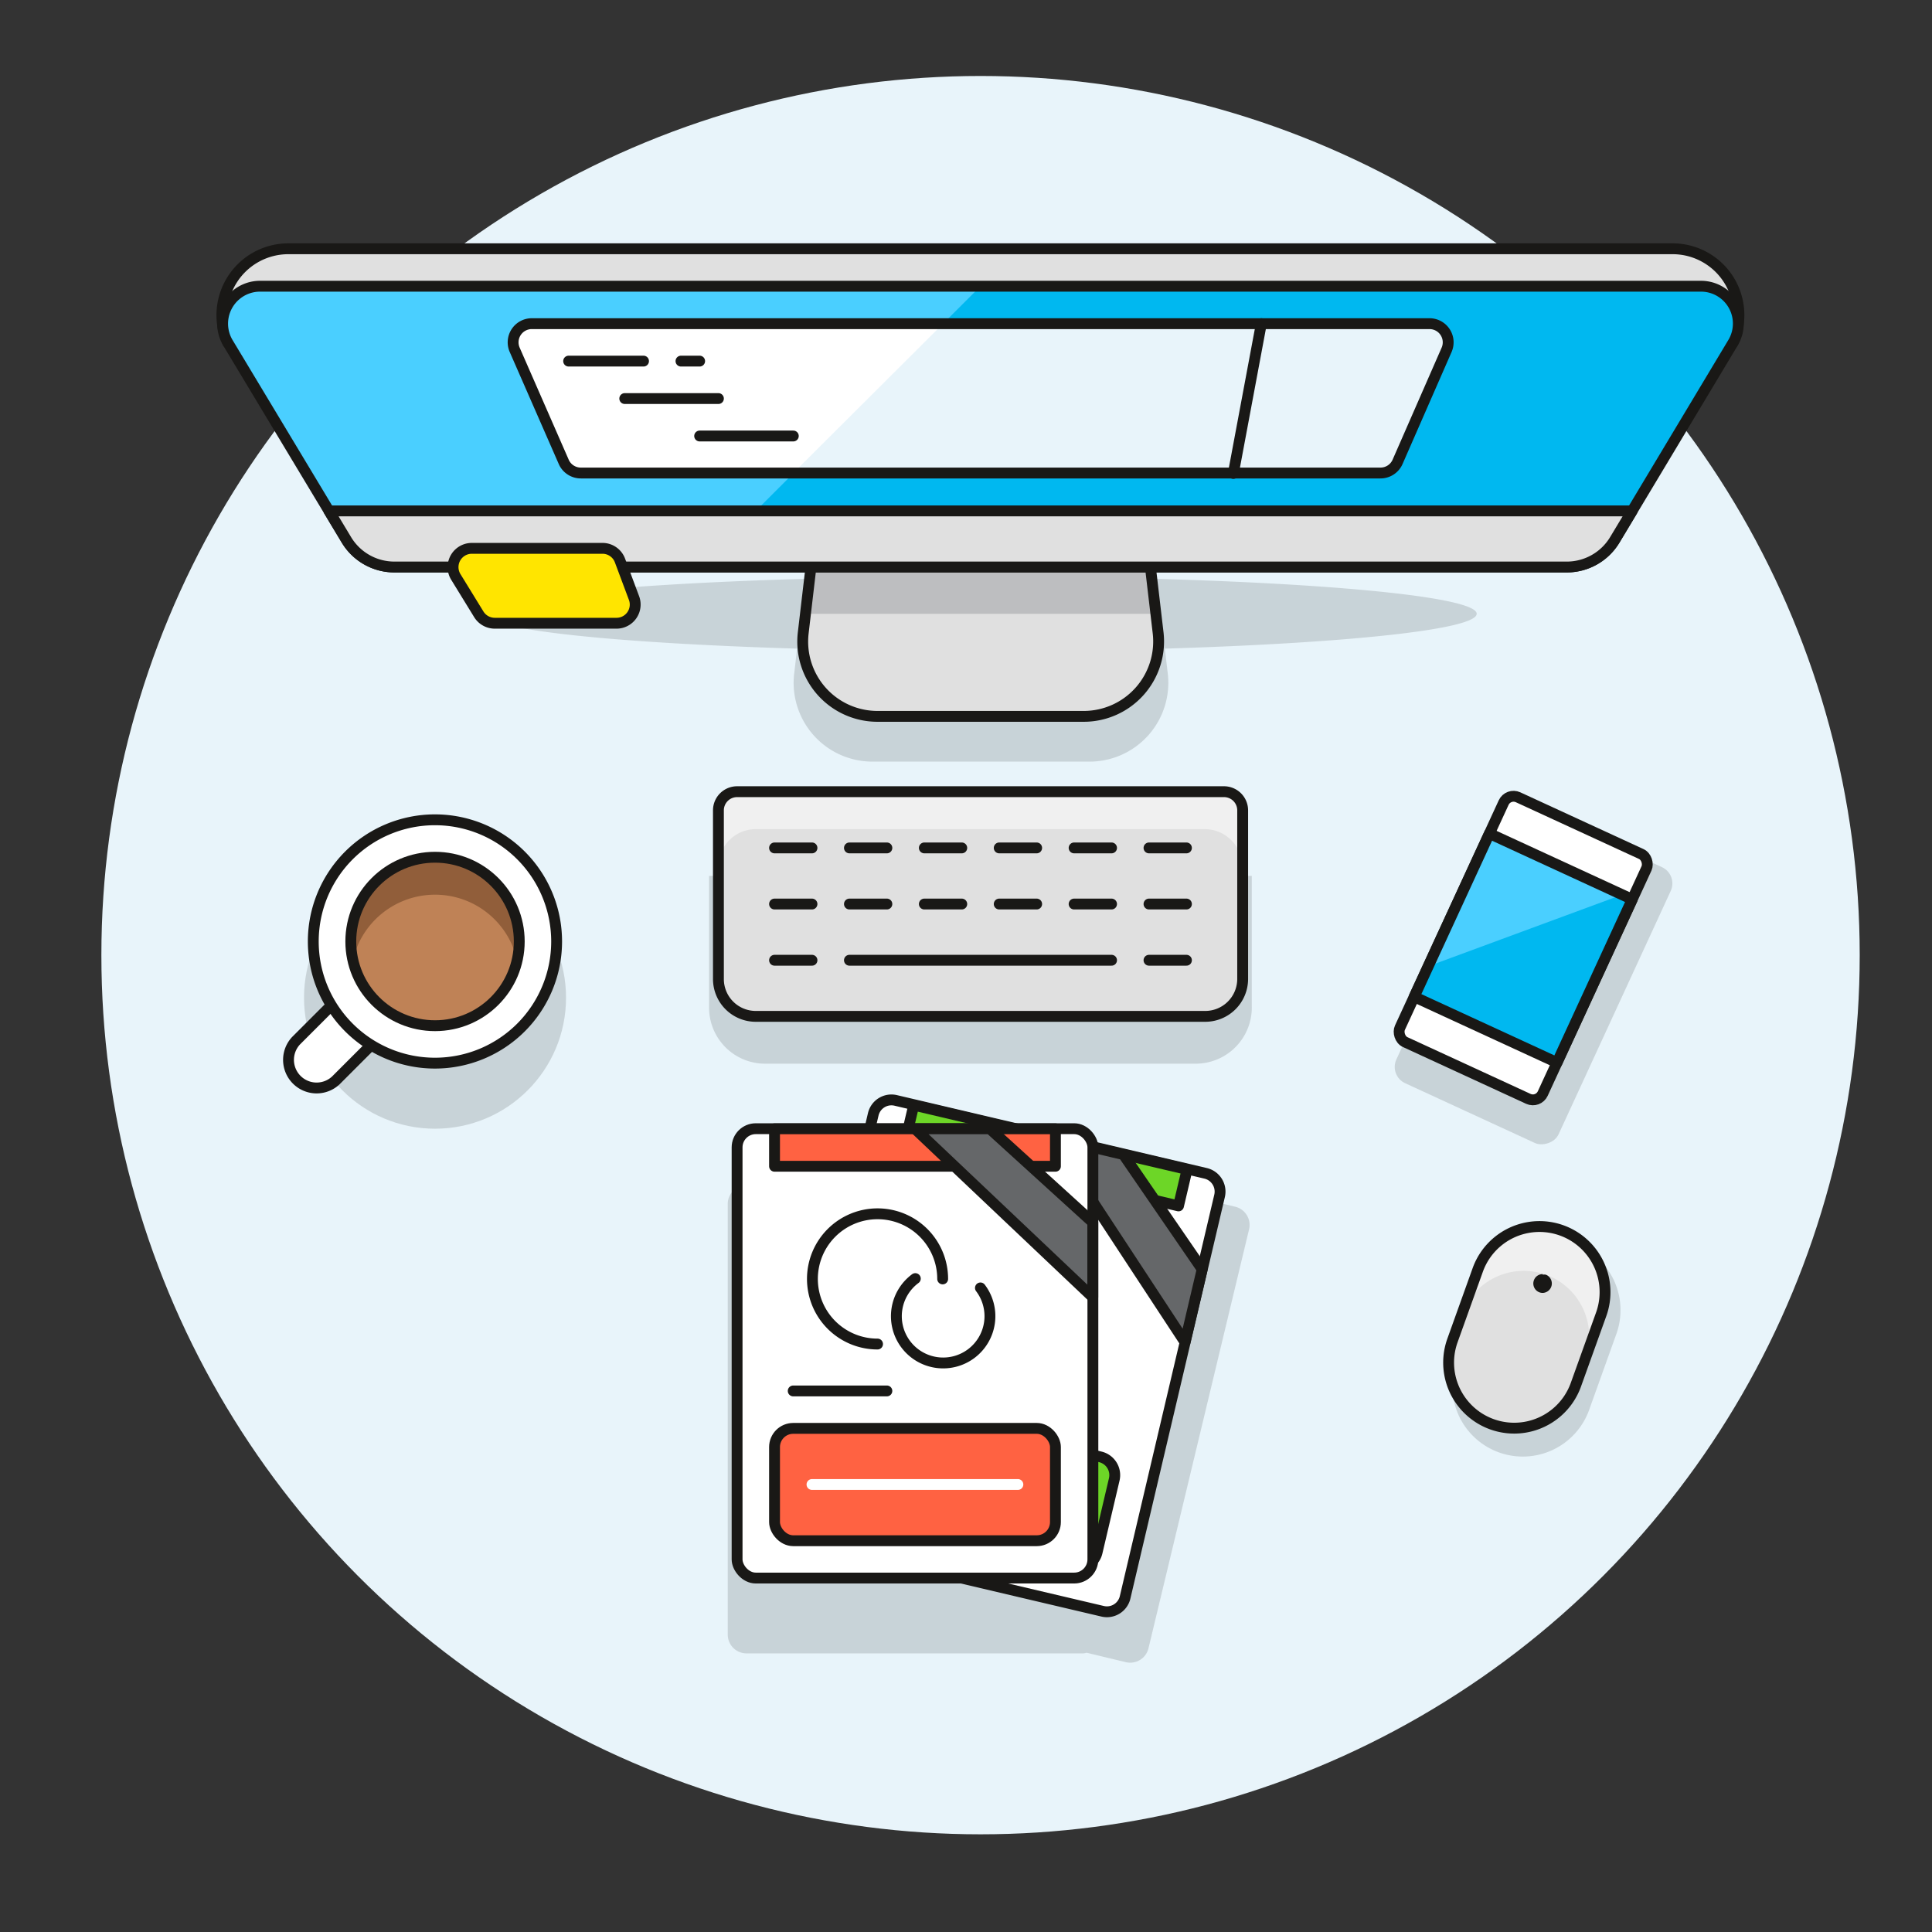 <svg id="Multicolor" xmlns="http://www.w3.org/2000/svg" viewBox="0 0 178 178"><rect x="0" y="0" width="178" height="178" fill="#333333" stroke="none"/><defs><style>.cls-1{fill:#e8f4fa;}.cls-14,.cls-2{fill:#191816;}.cls-2{opacity:0.15;}.cls-3{fill:#e0e0e0;}.cls-4{fill:#f0f0f0;}.cls-17,.cls-5{fill:none;}.cls-11,.cls-15,.cls-16,.cls-18,.cls-5,.cls-9{stroke:#191816;}.cls-11,.cls-15,.cls-16,.cls-17,.cls-18,.cls-5,.cls-9{stroke-linecap:round;stroke-linejoin:round;}.cls-6{fill:#bdbec0;}.cls-7{fill:#00b8f0;}.cls-8{fill:#4acfff;}.cls-9{fill:#ffe500;}.cls-10,.cls-11{fill:#fff;}.cls-12{fill:#bf8256;}.cls-13{fill:#915e3a;}.cls-15{fill:#6dd627;}.cls-16{fill:#656769;}.cls-17{stroke:#fff;}.cls-18{fill:#ff6242;}</style></defs><title>02- desktop-programming-book-imac</title><g id="Background"><g id="New_Symbol_51-8" data-name="New Symbol 51"><circle class="cls-1" cx="90.34" cy="88" r="81"/></g></g><g id="Scene"><path class="cls-2" d="M115.08,113.26a1.73,1.73,0,0,0-1.27-2.08l-30.19-7.25a1.73,1.73,0,0,0-2.09,1.27l-1,4H68.77a1.72,1.72,0,0,0-1.72,1.73v39.67a1.73,1.73,0,0,0,1.72,1.73H99.82a1.5,1.5,0,0,0,.29-.06l3.62.87a1.73,1.73,0,0,0,2.08-1.27Z"/><rect class="cls-2" x="127.29" y="81.61" width="27.98" height="16.46" rx="1.65" ry="1.65" transform="translate(0.57 180.56) rotate(-65.26)"/><path class="cls-2" d="M136.7,118.51l-2.51,7a6.49,6.49,0,1,0,12.22,4.39l2.51-7a6.49,6.49,0,1,0-12.22-4.39Z"/><path class="cls-2" d="M110.18,98H70.5a5.16,5.16,0,0,1-5.17-5.17V80.7h50V92.78A5.17,5.17,0,0,1,110.18,98Z"/><path class="cls-2" d="M136.05,56.55c0-1.47-12.27-2.73-29.54-3.22l0-.23H74.19l0,.23c-17.26.49-29.53,1.75-29.53,3.22s11.92,2.7,28.78,3.21l-.27,2.3a7.26,7.26,0,0,0,7.21,8.11h20a7.26,7.26,0,0,0,7.21-8.11l-.27-2.3C124.13,59.25,136.05,58,136.05,56.55Z"/><path class="cls-3" d="M111,93.64H69.64a3.44,3.44,0,0,1-3.45-3.45V74.67a1.72,1.72,0,0,1,1.72-1.73h44.85a1.72,1.72,0,0,1,1.73,1.73V90.19A3.45,3.45,0,0,1,111,93.64Z"/><path class="cls-4" d="M112.76,72.94H67.91a1.72,1.72,0,0,0-1.72,1.73v5.17a3.45,3.45,0,0,1,3.45-3.45H111a3.46,3.46,0,0,1,3.45,3.45V74.67A1.72,1.72,0,0,0,112.76,72.94Z"/><path class="cls-5" d="M111,93.64H69.64a3.44,3.44,0,0,1-3.45-3.45V74.67a1.72,1.72,0,0,1,1.72-1.73h44.85a1.72,1.72,0,0,1,1.73,1.73V90.19A3.45,3.45,0,0,1,111,93.64Z"/><line class="cls-5" x1="71.36" y1="88.47" x2="74.81" y2="88.47"/><line class="cls-5" x1="71.36" y1="83.29" x2="74.81" y2="83.29"/><line class="cls-5" x1="71.36" y1="78.12" x2="74.81" y2="78.12"/><line class="cls-5" x1="78.26" y1="83.29" x2="81.71" y2="83.29"/><line class="cls-5" x1="78.26" y1="78.12" x2="81.71" y2="78.12"/><line class="cls-5" x1="85.16" y1="83.29" x2="88.61" y2="83.29"/><line class="cls-5" x1="85.16" y1="78.12" x2="88.61" y2="78.12"/><line class="cls-5" x1="92.06" y1="83.29" x2="95.51" y2="83.29"/><line class="cls-5" x1="92.06" y1="78.12" x2="95.51" y2="78.12"/><line class="cls-5" x1="98.96" y1="83.29" x2="102.41" y2="83.29"/><line class="cls-5" x1="98.96" y1="78.12" x2="102.41" y2="78.12"/><line class="cls-5" x1="105.86" y1="88.47" x2="109.31" y2="88.47"/><line class="cls-5" x1="105.86" y1="83.29" x2="109.31" y2="83.29"/><line class="cls-5" x1="105.86" y1="78.12" x2="109.31" y2="78.12"/><line class="cls-5" x1="78.26" y1="88.47" x2="102.41" y2="88.47"/><path class="cls-3" d="M154.1,22.92H26.58A6.12,6.12,0,0,0,21,31.59H159.65A6.11,6.11,0,0,0,154.1,22.92Z"/><path class="cls-5" d="M154.1,22.92H26.58A6.12,6.12,0,0,0,21,31.59H159.65A6.11,6.11,0,0,0,154.1,22.92Z"/><path class="cls-3" d="M98,36.72H82.67a6.91,6.91,0,0,0-6.85,6.09L74,58.34A6.89,6.89,0,0,0,80.85,66h19a6.9,6.9,0,0,0,6.85-7.7l-1.82-15.53A6.91,6.91,0,0,0,98,36.72Z"/><path class="cls-6" d="M106.47,56.55l-1.61-13.74A6.91,6.91,0,0,0,98,36.72H82.67a6.91,6.91,0,0,0-6.85,6.09L74.2,56.55Z"/><path class="cls-5" d="M98,36.72H82.67a6.91,6.91,0,0,0-6.85,6.09L74,58.34A6.89,6.89,0,0,0,80.85,66h19a6.9,6.9,0,0,0,6.85-7.7l-1.82-15.53A6.91,6.91,0,0,0,98,36.72Z"/><path class="cls-7" d="M156.7,26.37H24a3.45,3.45,0,0,0-3,5.22L31.91,49.73a5.16,5.16,0,0,0,4.43,2.51h108a5.16,5.16,0,0,0,4.44-2.51l10.88-18.14A3.44,3.44,0,0,0,156.7,26.37Z"/><path class="cls-8" d="M36.34,52.24H64.46L90.34,26.37H24a3.45,3.45,0,0,0-3,5.22L31.91,49.73A5.16,5.16,0,0,0,36.34,52.24Z"/><path class="cls-5" d="M156.7,26.37H24a3.45,3.45,0,0,0-3,5.22L31.91,49.73a5.16,5.16,0,0,0,4.43,2.51h108a5.16,5.16,0,0,0,4.44-2.51l10.88-18.14A3.44,3.44,0,0,0,156.7,26.37Z"/><path class="cls-3" d="M30.31,47.07l1.6,2.66a5.16,5.16,0,0,0,4.43,2.51h108a5.16,5.16,0,0,0,4.44-2.51l1.6-2.66Z"/><path class="cls-5" d="M30.31,47.07l1.6,2.66a5.16,5.16,0,0,0,4.43,2.51h108a5.16,5.16,0,0,0,4.44-2.51l1.6-2.66Z"/><path class="cls-9" d="M56.8,57.42H45.58a1.73,1.73,0,0,1-1.46-.81L42,53.16a1.73,1.73,0,0,1,1.47-2.64H55.51a1.72,1.72,0,0,1,1.61,1.12l1.29,3.45A1.72,1.72,0,0,1,56.8,57.42Z"/><path class="cls-1" d="M131.69,29.82H49a1.72,1.72,0,0,0-1.58,2.41l4.53,10.35a1.72,1.72,0,0,0,1.58,1h73.64a1.72,1.72,0,0,0,1.58-1l4.53-10.35A1.72,1.72,0,0,0,131.69,29.82Z"/><path class="cls-10" d="M86.89,29.82H49a1.72,1.72,0,0,0-1.58,2.41l4.53,10.35a1.72,1.72,0,0,0,1.58,1H73.09Z"/><path class="cls-5" d="M131.69,29.82H49a1.72,1.72,0,0,0-1.58,2.41l4.53,10.35a1.72,1.72,0,0,0,1.58,1h73.64a1.72,1.72,0,0,0,1.58-1l4.53-10.35A1.72,1.72,0,0,0,131.69,29.82Z"/><line class="cls-5" x1="52.39" y1="33.27" x2="59.29" y2="33.27"/><line class="cls-5" x1="57.56" y1="36.72" x2="66.19" y2="36.72"/><line class="cls-5" x1="116.21" y1="29.82" x2="113.63" y2="43.62"/><line class="cls-5" x1="64.46" y1="40.17" x2="73.09" y2="40.17"/><line class="cls-5" x1="62.74" y1="33.27" x2="64.46" y2="33.27"/><circle class="cls-2" cx="40.08" cy="91.92" r="12.07"/><path class="cls-11" d="M30.93,99.55a2.59,2.59,0,0,1-3.66-3.66l4.27-4.27,3.66,3.66Z"/><path class="cls-11" d="M32.15,94.67a11.21,11.21,0,1,0,0-15.86A11.21,11.21,0,0,0,32.15,94.67Z"/><circle class="cls-12" cx="40.08" cy="86.74" r="7.76"/><path class="cls-13" d="M40.08,82.43a7.76,7.76,0,0,0-7.56,6,8.19,8.19,0,0,1-.2-1.73,7.76,7.76,0,0,1,15.52,0,7.59,7.59,0,0,1-.21,1.73A7.74,7.74,0,0,0,40.08,82.43Z"/><circle class="cls-5" cx="40.08" cy="86.74" r="7.76"/><path class="cls-3" d="M136.15,117l-2.33,6.5a6,6,0,0,0,11.37,4.08l2.33-6.49A6,6,0,1,0,136.15,117Z"/><path class="cls-4" d="M143.88,113.38a6.06,6.06,0,0,0-7.73,3.64l-1.45,4.06a6,6,0,1,1,11.36,4.09l1.46-4.06A6,6,0,0,0,143.88,113.38Z"/><path class="cls-5" d="M136.15,117l-2.33,6.5a6,6,0,0,0,11.37,4.08l2.33-6.49A6,6,0,1,0,136.15,117Z"/><path class="cls-14" d="M142.13,117.39a.85.85,0,0,0-.81.57.87.87,0,0,0,.52,1.11.93.93,0,0,0,.29.05.87.87,0,0,0,.29-1.68,1,1,0,0,0-.29,0Z"/><path class="cls-11" d="M73.08,108.55h38a1.72,1.72,0,0,1,1.72,1.72V139.6a1.73,1.73,0,0,1-1.73,1.73h-38a1.72,1.72,0,0,1-1.72-1.72V110.28a1.73,1.73,0,0,1,1.73-1.73Z" transform="translate(-50.65 185.93) rotate(-76.76)"/><path class="cls-15" d="M85.83,123.76h6.9a1.72,1.72,0,0,1,1.72,1.72v22.42a1.73,1.73,0,0,1-1.73,1.73h-6.9a1.73,1.73,0,0,1-1.73-1.73V125.48a1.73,1.73,0,0,1,1.73-1.73Z" transform="translate(-64.23 192.29) rotate(-76.76)"/><rect class="cls-15" x="94.67" y="93.53" width="3.45" height="25.87" transform="translate(-29.33 175.91) rotate(-76.76)"/><polygon class="cls-16" points="110.76 116.94 109.18 123.66 96.79 104.79 103.5 106.37 110.76 116.94"/><line class="cls-5" x1="80.34" y1="125.73" x2="88.74" y2="127.71"/><path class="cls-5" d="M99.31,120.45a4.31,4.31,0,1,1-5.68-2.23"/><path class="cls-5" d="M88.89,123.31a6,6,0,1,1,7.26-4.49"/><line class="cls-17" x1="80.04" y1="134.52" x2="98.52" y2="138.87"/><rect class="cls-11" x="67.91" y="103.99" width="32.78" height="41.4" rx="1.72" ry="1.72"/><rect class="cls-18" x="71.36" y="131.6" width="25.88" height="10.35" rx="1.72" ry="1.72"/><rect class="cls-18" x="71.36" y="104" width="25.88" height="3.45"/><polygon class="cls-16" points="100.68 112.62 100.68 119.52 84.3 104 91.2 104 100.68 112.62"/><line class="cls-5" x1="73.08" y1="128.15" x2="81.71" y2="128.15"/><path class="cls-5" d="M90.33,118.66a4.31,4.31,0,1,1-6-.86"/><path class="cls-5" d="M80.85,123.83a6,6,0,1,1,6-6"/><line class="cls-17" x1="74.81" y1="136.77" x2="93.78" y2="136.77"/><rect class="cls-11" x="133.1" y="74.93" width="14.49" height="24.84" rx="1" ry="1" transform="translate(49.43 -50.72) rotate(24.74)"/><rect class="cls-7" x="133.1" y="79.07" width="14.49" height="16.56" transform="translate(49.43 -50.72) rotate(24.74)"/><polygon class="cls-8" points="131.6 89.02 149.45 82.43 137.23 76.8 131.6 89.02"/><rect class="cls-5" x="133.1" y="79.07" width="14.49" height="16.56" transform="translate(49.43 -50.72) rotate(24.74)"/></g></svg>